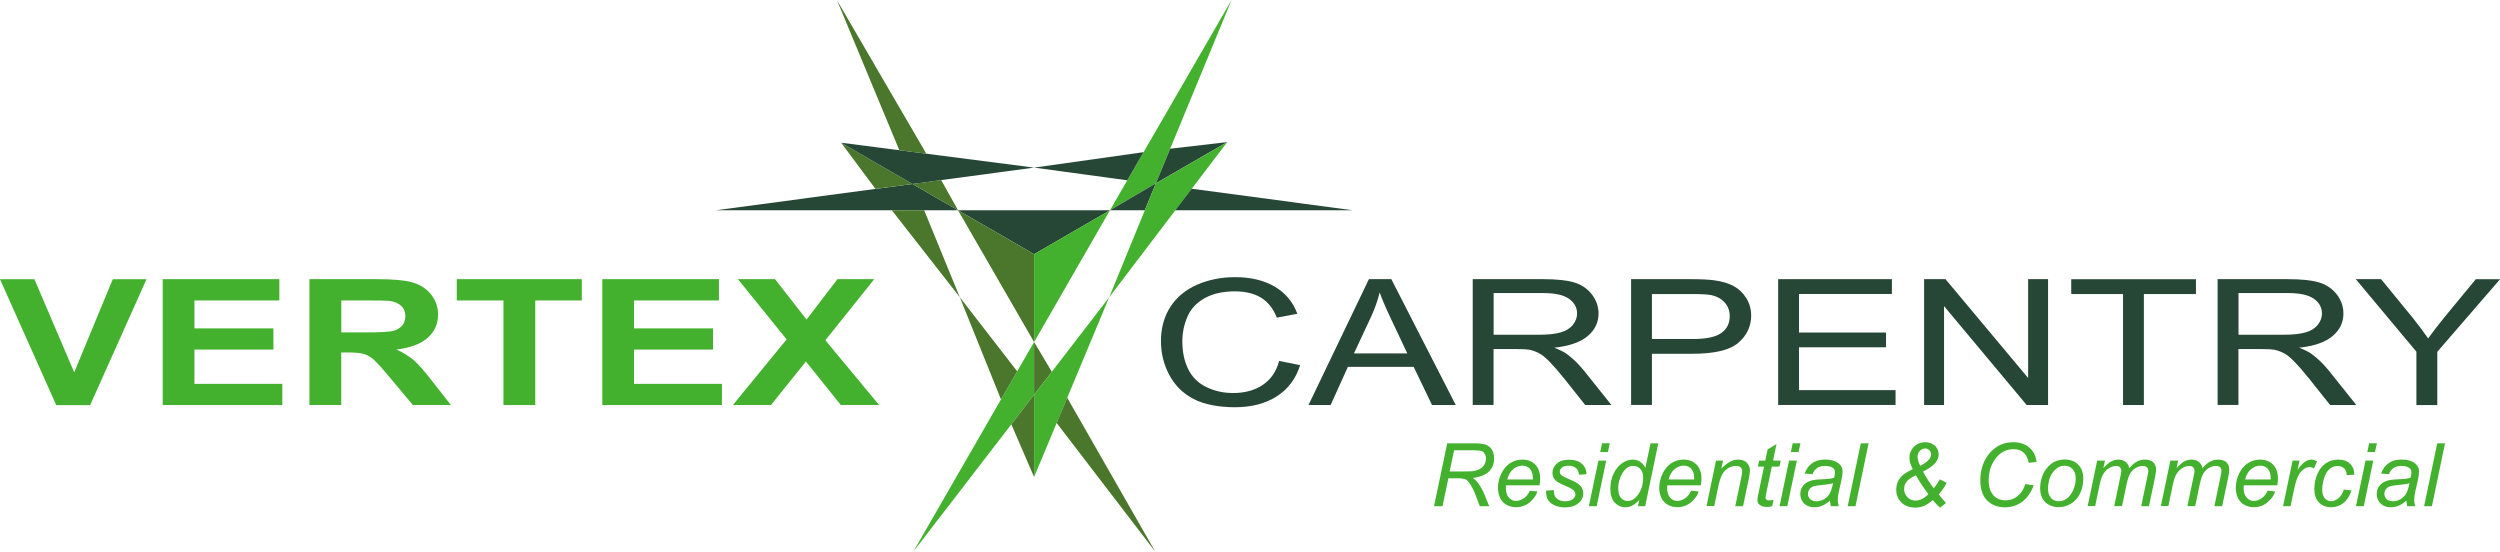 <?xml version="1.0" encoding="UTF-8"?><svg id="vector" xmlns="http://www.w3.org/2000/svg" viewBox="0 0 362.44 80"><defs><style>.cls-1,.cls-2,.cls-3{fill-rule:evenodd;}.cls-1,.cls-4{fill:#274736;}.cls-2,.cls-5{fill:#43b12e;}.cls-3{fill:#4a772b;}</style></defs><path class="cls-5" d="M8.15,58.72L0,40.48h4.99l5.77,13.5,5.59-13.5h4.89l-8.17,18.25h-4.92Z"/><path class="cls-5" d="M23.59,58.72v-18.25h16.91v3.09h-12.31v4.05h11.45v3.07h-11.45v4.97h12.74v3.07h-17.35Z"/><path class="cls-5" d="M44.86,58.72v-18.25h9.69c2.44,0,4.21.16,5.31.49,1.1.33,1.99.91,2.65,1.75.66.84,1,1.8,1,2.88,0,1.37-.5,2.5-1.51,3.39-1.01.89-2.51,1.45-4.51,1.69,1,.47,1.82.98,2.47,1.53.65.56,1.52,1.54,2.62,2.96l2.79,3.56h-5.51l-3.33-3.97c-1.18-1.42-1.99-2.31-2.43-2.68-.44-.37-.9-.62-1.38-.76s-1.26-.21-2.32-.21h-.93v7.62h-4.61ZM49.46,48.19h3.41c2.21,0,3.59-.07,4.14-.22s.98-.41,1.29-.77c.31-.36.47-.82.47-1.37,0-.61-.2-1.11-.61-1.49-.41-.38-.99-.62-1.73-.72-.37-.04-1.49-.06-3.36-.06h-3.59v4.63Z"/><path class="cls-5" d="M72.99,58.72v-15.16h-6.77v-3.09h18.13v3.09h-6.75v15.16h-4.61Z"/><path class="cls-5" d="M87.32,58.72v-18.25h16.91v3.09h-12.31v4.05h11.45v3.07h-11.45v4.97h12.74v3.07h-17.35Z"/><path class="cls-5" d="M106.25,58.72l7.79-9.52-7.06-8.73h5.38l4.57,5.86,4.48-5.86h5.34l-7.09,8.86,7.79,9.39h-5.55l-5.06-6.31-5.07,6.31h-5.52Z"/><path class="cls-4" d="M185.47,52.33l3.02.61c-.63,1.98-1.77,3.5-3.42,4.54-1.64,1.04-3.65,1.56-6.03,1.56s-4.46-.4-6-1.2c-1.54-.8-2.71-1.96-3.52-3.48s-1.21-3.15-1.21-4.89c0-1.9.45-3.56,1.36-4.97.91-1.41,2.2-2.49,3.87-3.22s3.52-1.1,5.53-1.1c2.28,0,4.2.47,5.76,1.39,1.56.93,2.64,2.24,3.25,3.92l-2.97.56c-.53-1.33-1.3-2.29-2.3-2.9-1.01-.61-2.27-.91-3.8-.91-1.75,0-3.22.34-4.4,1.01s-2,1.57-2.48,2.71-.72,2.3-.72,3.5c0,1.55.28,2.91.85,4.06s1.44,2.02,2.64,2.6,2.48.86,3.87.86c1.69,0,3.12-.39,4.29-1.17,1.17-.78,1.97-1.94,2.38-3.47Z"/><path class="cls-4" d="M189.7,58.72l8.76-18.25h3.25l9.34,18.25h-3.44l-2.66-5.53h-9.54l-2.5,5.53h-3.21ZM196.29,51.23h7.73l-2.38-5.05c-.73-1.53-1.27-2.8-1.62-3.78-.29,1.17-.7,2.33-1.23,3.49l-2.5,5.35Z"/><path class="cls-4" d="M213.51,58.72v-18.25h10.11c2.03,0,3.58.16,4.64.49,1.06.33,1.9.91,2.54,1.74.63.83.95,1.75.95,2.75,0,1.29-.52,2.39-1.57,3.27-1.05.89-2.67,1.45-4.85,1.69.8.31,1.41.61,1.82.91.88.65,1.72,1.46,2.5,2.43l3.97,4.97h-3.8l-3.02-3.8c-.88-1.1-1.61-1.93-2.18-2.51-.57-.58-1.08-.99-1.53-1.22-.45-.23-.91-.39-1.38-.49-.34-.06-.9-.09-1.68-.09h-3.5v8.1h-3.02ZM216.53,48.53h6.49c1.38,0,2.46-.11,3.24-.34.78-.23,1.37-.59,1.77-1.1.4-.5.61-1.05.61-1.64,0-.86-.39-1.57-1.17-2.13-.78-.56-2.02-.83-3.71-.83h-7.22v6.04Z"/><path class="cls-4" d="M236.47,58.72v-18.25h8.6c1.52,0,2.67.06,3.47.17,1.12.15,2.06.43,2.82.85.76.42,1.37,1.01,1.83,1.76.46.76.69,1.59.69,2.49,0,1.55-.62,2.87-1.85,3.94-1.24,1.08-3.46,1.61-6.69,1.61h-5.85v7.42h-3.02ZM239.49,49.15h5.9c1.95,0,3.34-.29,4.15-.87.82-.58,1.23-1.4,1.23-2.45,0-.76-.24-1.42-.72-1.96-.48-.54-1.12-.9-1.91-1.08-.51-.11-1.45-.16-2.82-.16h-5.83v6.52Z"/><path class="cls-4" d="M257.79,58.72v-18.25h16.49v2.15h-13.47v5.59h12.62v2.14h-12.62v6.21h14v2.15h-17.02Z"/><path class="cls-4" d="M278.95,58.72v-18.25h3.1l11.98,14.33v-14.33h2.89v18.25h-3.1l-11.98-14.34v14.34h-2.89Z"/><path class="cls-4" d="M307.79,58.72v-16.09h-7.51v-2.15h18.08v2.15h-7.55v16.09h-3.02Z"/><path class="cls-4" d="M321.5,58.72v-18.25h10.11c2.03,0,3.58.16,4.64.49,1.06.33,1.9.91,2.54,1.74.63.83.95,1.75.95,2.75,0,1.29-.52,2.39-1.57,3.27-1.05.89-2.67,1.45-4.85,1.69.8.31,1.41.61,1.82.91.88.65,1.72,1.46,2.5,2.43l3.97,4.97h-3.8l-3.02-3.8c-.88-1.1-1.61-1.93-2.18-2.51-.57-.58-1.08-.99-1.53-1.22-.45-.23-.91-.39-1.38-.49-.34-.06-.9-.09-1.68-.09h-3.5v8.1h-3.02ZM324.52,48.53h6.49c1.38,0,2.46-.11,3.24-.34.78-.23,1.37-.59,1.77-1.1.4-.5.61-1.05.61-1.64,0-.86-.39-1.57-1.17-2.13-.78-.56-2.02-.83-3.71-.83h-7.22v6.04Z"/><path class="cls-4" d="M350.32,58.72v-7.73l-8.79-10.52h3.67l4.5,5.5c.83,1.03,1.6,2.06,2.32,3.09.68-.95,1.52-2.03,2.49-3.22l4.42-5.36h3.52l-9.1,10.52v7.73h-3.02Z"/><polygon class="cls-1" points="132.28 26.67 103.8 30.48 138.89 30.48 132.28 26.67"/><polygon class="cls-3" points="138.89 30.48 132.28 26.67 136.45 26.11 138.89 30.48"/><polygon class="cls-3" points="139.15 43.09 129.29 30.48 133.98 30.48 139.15 43.09"/><polygon class="cls-3" points="132.28 26.67 121.94 20.69 126.92 27.38 132.28 26.67"/><polygon class="cls-1" points="132.28 26.67 121.94 20.69 149.92 24.3 132.28 26.67"/><polygon class="cls-3" points="130.38 21.78 121.35 .05 134.3 22.29 130.38 21.78"/><polygon class="cls-2" points="167.58 26.57 178.55 0 160.92 30.48 167.58 26.57"/><polygon class="cls-1" points="160.92 30.48 167.58 26.57 165.97 30.48 160.92 30.48"/><polygon class="cls-1" points="149.92 24.3 165.79 22.06 163.43 26.14 149.92 24.3"/><polygon class="cls-1" points="167.58 26.57 177.92 20.6 169.65 21.56 167.58 26.57"/><polygon class="cls-2" points="167.58 26.57 177.92 20.6 160.81 43.09 167.58 26.57"/><polygon class="cls-1" points="172.77 27.36 196.1 30.48 170.38 30.48 172.77 27.36"/><polygon class="cls-2" points="149.92 57.23 132.39 80 149.92 49.58 149.92 57.23"/><polygon class="cls-3" points="149.92 49.58 149.92 57.23 152.49 53.9 149.92 49.58"/><polygon class="cls-3" points="139.15 43.09 145.12 57.91 147.47 53.84 139.15 43.09"/><polygon class="cls-3" points="149.92 57.23 149.92 69.16 146.62 61.52 149.92 57.23"/><polygon class="cls-2" points="149.92 57.23 149.92 69.16 160.81 43.09 149.92 57.23"/><polygon class="cls-3" points="153.19 61.32 167.5 80 154.72 57.66 153.19 61.32"/><polygon class="cls-1" points="138.89 30.48 160.92 30.48 149.92 36.85 138.89 30.48"/><polygon class="cls-3" points="149.92 49.59 138.89 30.48 149.92 36.85 149.92 49.59"/><polygon class="cls-2" points="160.92 30.48 149.92 49.59 149.92 36.85 160.92 30.48"/><path class="cls-5" d="M207.9,73.39l1.91-9.12h3.83c.75,0,1.33.06,1.72.19s.7.36.92.71.33.79.33,1.32c0,.74-.24,1.36-.73,1.85s-1.27.81-2.35.95c.33.25.58.49.75.72.38.54.69,1.09.92,1.66l.7,1.72h-1.36l-.65-1.7c-.24-.61-.51-1.15-.81-1.59-.21-.31-.42-.52-.63-.61s-.57-.15-1.05-.15h-1.42l-.85,4.05h-1.22ZM210.17,68.35h1.69c.78,0,1.29-.01,1.52-.03.46-.05.84-.15,1.13-.31s.52-.38.68-.65.24-.57.24-.88c0-.27-.06-.5-.18-.69s-.28-.33-.47-.4-.53-.11-1-.11h-2.97l-.65,3.08Z"/><path class="cls-5" d="M221.79,71.14l1.1.11c-.16.54-.52,1.06-1.09,1.55s-1.24.73-2.03.73c-.49,0-.94-.11-1.35-.34s-.72-.55-.93-.99-.32-.92-.32-1.47c0-.72.17-1.42.5-2.1s.77-1.18,1.3-1.51,1.11-.49,1.72-.49c.79,0,1.42.25,1.89.73s.71,1.16.71,2c0,.32-.03.66-.09,1h-4.87c-.02.13-.02.25-.02.35,0,.62.14,1.09.43,1.42s.63.49,1.04.49c.39,0,.77-.13,1.14-.38s.66-.62.87-1.1ZM218.51,69.51h3.71c0-.12,0-.2,0-.25,0-.56-.14-1-.42-1.3s-.65-.45-1.09-.45c-.48,0-.92.17-1.32.5s-.69.83-.89,1.5Z"/><path class="cls-5" d="M224.13,71.13l1.13-.07c0,.32.05.6.15.83s.28.41.55.56.58.22.94.22c.5,0,.87-.1,1.12-.3s.37-.43.37-.7c0-.2-.07-.38-.22-.55-.15-.17-.53-.39-1.12-.64s-.98-.43-1.14-.54c-.28-.17-.49-.37-.63-.6s-.21-.49-.21-.79c0-.52.21-.97.62-1.34s1-.56,1.74-.56c.83,0,1.46.19,1.9.58s.66.89.68,1.52l-1.1.07c-.02-.4-.16-.71-.42-.95s-.64-.35-1.13-.35c-.39,0-.69.09-.91.27s-.32.37-.32.58.09.39.28.55c.12.11.45.27.96.5.86.37,1.41.67,1.63.88.36.34.54.76.54,1.26,0,.33-.1.65-.3.96s-.51.57-.92.76-.9.28-1.46.28c-.76,0-1.41-.19-1.95-.57s-.79-.99-.76-1.84Z"/><path class="cls-5" d="M230.35,73.39l1.38-6.61h1.13l-1.38,6.61h-1.13ZM231.99,65.54l.27-1.28h1.12l-.27,1.28h-1.12Z"/><path class="cls-5" d="M237.68,72.43c-.64.74-1.31,1.11-2.02,1.11-.63,0-1.15-.23-1.57-.69s-.63-1.13-.63-2.01c0-.81.16-1.54.49-2.21s.74-1.16,1.24-1.5.99-.5,1.49-.5c.82,0,1.44.4,1.86,1.19l.75-3.55h1.12l-1.9,9.12h-1.04l.2-.96ZM234.6,70.62c0,.46.05.82.14,1.09s.25.49.47.66.48.26.79.26c.51,0,.97-.27,1.39-.8.56-.71.83-1.58.83-2.61,0-.52-.14-.93-.41-1.23s-.62-.44-1.03-.44c-.27,0-.51.06-.74.18s-.44.32-.66.61-.4.65-.55,1.1-.22.83-.22,1.17Z"/><path class="cls-5" d="M245.17,71.14l1.1.11c-.16.54-.52,1.06-1.09,1.55s-1.24.73-2.03.73c-.49,0-.94-.11-1.35-.34s-.72-.55-.93-.99-.32-.92-.32-1.47c0-.72.17-1.42.5-2.1s.77-1.18,1.3-1.51,1.11-.49,1.72-.49c.79,0,1.42.25,1.89.73s.71,1.16.71,2c0,.32-.03.66-.09,1h-4.87c-.02.13-.02.25-.02.35,0,.62.14,1.09.43,1.42s.63.49,1.04.49c.39,0,.77-.13,1.14-.38s.66-.62.87-1.1ZM241.9,69.51h3.71c0-.12,0-.2,0-.25,0-.56-.14-1-.42-1.3s-.65-.45-1.09-.45c-.48,0-.92.17-1.32.5s-.69.83-.89,1.5Z"/><path class="cls-5" d="M247.4,73.39l1.38-6.61h1.02l-.24,1.15c.44-.45.86-.78,1.24-.99s.78-.31,1.18-.31c.54,0,.96.15,1.26.44s.46.68.46,1.16c0,.25-.05.63-.16,1.16l-.84,4h-1.13l.88-4.19c.09-.41.13-.71.13-.9,0-.22-.08-.4-.23-.54s-.37-.21-.66-.21c-.58,0-1.09.21-1.54.62s-.78,1.13-.99,2.13l-.64,3.07h-1.13Z"/><path class="cls-5" d="M257.12,72.47l-.19.92c-.27.07-.53.11-.78.11-.45,0-.8-.11-1.07-.33-.2-.17-.3-.39-.3-.68,0-.15.05-.48.16-1l.8-3.84h-.89l.18-.87h.89l.34-1.62,1.29-.78-.5,2.4h1.11l-.19.87h-1.1l-.77,3.65c-.09.46-.14.74-.14.83,0,.13.04.23.12.3s.2.11.38.11c.25,0,.47-.02.67-.07Z"/><path class="cls-5" d="M257.99,73.39l1.38-6.61h1.13l-1.38,6.61h-1.13ZM259.63,65.54l.27-1.28h1.12l-.27,1.28h-1.12Z"/><path class="cls-5" d="M265.32,72.57c-.39.34-.77.58-1.13.74s-.75.23-1.16.23c-.61,0-1.1-.18-1.47-.54s-.56-.82-.56-1.38c0-.37.08-.7.25-.98s.39-.51.67-.68.62-.3,1.02-.37c.25-.05.73-.09,1.44-.12s1.22-.1,1.52-.22c.09-.31.13-.56.13-.77,0-.26-.09-.47-.29-.62-.26-.21-.64-.31-1.15-.31-.47,0-.86.11-1.16.31s-.52.51-.66.89l-1.14-.1c.23-.66.6-1.16,1.1-1.51s1.14-.52,1.91-.52c.82,0,1.46.2,1.94.59.37.29.55.67.55,1.13,0,.35-.05.76-.16,1.23l-.37,1.64c-.12.52-.17.95-.17,1.28,0,.21.05.51.14.9h-1.14c-.06-.22-.11-.49-.13-.82ZM265.74,70.04c-.16.06-.33.11-.51.14s-.48.07-.91.11c-.66.06-1.12.13-1.39.22s-.47.23-.61.43-.21.41-.21.65c0,.32.11.57.33.78s.53.3.93.3c.37,0,.73-.1,1.08-.3s.62-.47.82-.82.35-.85.47-1.51Z"/><path class="cls-5" d="M267.87,73.39l1.9-9.12h1.13l-1.9,9.12h-1.13Z"/><path class="cls-5" d="M280.23,72.5c-.52.42-.96.71-1.33.86s-.78.23-1.23.23c-.83,0-1.5-.24-2-.73s-.76-1.1-.76-1.84c0-.48.09-.91.28-1.28s.47-.7.84-1c.29-.22.71-.46,1.27-.72-.22-.48-.35-.8-.39-.96-.06-.23-.09-.48-.09-.75,0-.35.1-.7.29-1.06s.47-.64.83-.84.75-.3,1.16-.3c.59,0,1.06.17,1.42.51s.54.75.54,1.24c0,.41-.15.82-.46,1.22s-.91.83-1.81,1.29c.54.98,1.07,1.79,1.57,2.42.3-.37.59-.8.87-1.3l.98.5c-.27.58-.65,1.14-1.14,1.69.27.34.62.76,1.05,1.24l-.85.68c-.42-.36-.77-.73-1.05-1.11ZM279.57,71.63c-.78-1.02-1.38-1.93-1.81-2.73-.56.27-.97.52-1.21.77-.34.35-.5.75-.5,1.21s.16.87.48,1.2.71.49,1.18.49c.63,0,1.25-.31,1.86-.94ZM278.38,67.53c.61-.31,1.05-.63,1.31-.96.18-.22.27-.45.27-.68,0-.25-.08-.45-.25-.62s-.37-.25-.61-.25c-.29,0-.55.12-.77.35s-.33.51-.33.84c0,.39.13.84.39,1.33Z"/><path class="cls-5" d="M293.63,70.18l1.21.17c-.38,1.05-.94,1.85-1.67,2.39s-1.55.81-2.46.81c-1.11,0-1.99-.34-2.64-1.01s-.97-1.65-.97-2.91c0-1.64.49-3,1.48-4.08.88-.96,1.97-1.44,3.28-1.44.97,0,1.75.26,2.35.78s.95,1.22,1.04,2.09l-1.14.11c-.12-.66-.37-1.15-.74-1.48s-.86-.49-1.45-.49c-1.12,0-2.02.5-2.71,1.49-.6.85-.9,1.87-.9,3.04,0,.94.23,1.65.69,2.15s1.06.74,1.8.74c.63,0,1.2-.21,1.71-.62s.88-.99,1.11-1.74Z"/><path class="cls-5" d="M295.77,70.88c0-1.29.38-2.36,1.14-3.21.63-.7,1.45-1.05,2.46-1.05.8,0,1.44.25,1.93.75s.73,1.17.73,2.02c0,.76-.15,1.47-.46,2.12s-.74,1.15-1.31,1.5-1.16.52-1.79.52c-.51,0-.98-.11-1.4-.33s-.74-.53-.96-.93-.33-.87-.33-1.39ZM296.9,70.77c0,.62.15,1.09.45,1.42s.68.48,1.14.48c.24,0,.48-.05.72-.15s.46-.25.66-.44.38-.43.52-.68.26-.53.35-.82c.13-.41.19-.81.19-1.18,0-.6-.15-1.06-.45-1.39s-.68-.49-1.14-.49c-.35,0-.67.08-.96.25s-.55.41-.79.74-.41.7-.52,1.13-.16.81-.16,1.15Z"/><path class="cls-5" d="M302.66,73.39l1.38-6.61h1.13l-.23,1.09c.42-.47.79-.79,1.12-.97s.69-.27,1.07-.27c.41,0,.75.11,1.03.33s.46.52.54.91c.34-.41.69-.73,1.06-.93s.76-.31,1.17-.31c.55,0,.97.13,1.24.39s.41.63.41,1.1c0,.2-.05.54-.14,1.01l-.89,4.26h-1.13l.91-4.37c.08-.36.12-.61.12-.77,0-.22-.07-.39-.21-.51s-.33-.19-.58-.19c-.34,0-.68.1-1.03.3s-.62.47-.81.8-.36.84-.51,1.52l-.67,3.21h-1.13l.93-4.46c.07-.3.1-.52.1-.65,0-.22-.07-.39-.2-.52s-.31-.2-.53-.2c-.32,0-.66.1-1.01.3s-.64.49-.86.85-.4.88-.54,1.55l-.65,3.12h-1.13Z"/><path class="cls-5" d="M313.27,73.39l1.38-6.61h1.13l-.23,1.09c.42-.47.79-.79,1.12-.97s.69-.27,1.07-.27c.41,0,.75.11,1.03.33s.46.52.54.91c.34-.41.69-.73,1.06-.93s.76-.31,1.17-.31c.55,0,.97.13,1.24.39s.41.63.41,1.1c0,.2-.05.54-.14,1.01l-.89,4.26h-1.13l.91-4.37c.08-.36.12-.61.12-.77,0-.22-.07-.39-.21-.51s-.33-.19-.58-.19c-.34,0-.68.1-1.03.3s-.62.47-.81.8-.36.84-.51,1.52l-.67,3.21h-1.13l.93-4.46c.07-.3.1-.52.1-.65,0-.22-.07-.39-.2-.52s-.31-.2-.53-.2c-.32,0-.66.1-1.01.3s-.64.49-.86.85-.4.88-.54,1.55l-.65,3.12h-1.13Z"/><path class="cls-5" d="M328.75,71.14l1.1.11c-.16.54-.52,1.06-1.09,1.55s-1.24.73-2.03.73c-.49,0-.94-.11-1.35-.34s-.72-.55-.93-.99-.32-.92-.32-1.47c0-.72.17-1.42.5-2.1s.77-1.18,1.3-1.51,1.11-.49,1.72-.49c.79,0,1.42.25,1.89.73s.71,1.16.71,2c0,.32-.03.66-.09,1h-4.87c-.02.13-.02.25-.02.35,0,.62.14,1.09.43,1.42s.63.49,1.04.49c.39,0,.77-.13,1.14-.38s.66-.62.87-1.1ZM325.48,69.51h3.71c0-.12,0-.2,0-.25,0-.56-.14-1-.42-1.3s-.65-.45-1.09-.45c-.48,0-.92.17-1.32.5s-.69.83-.89,1.5Z"/><path class="cls-5" d="M330.99,73.39l1.38-6.61h1l-.28,1.35c.34-.51.67-.89,1-1.13s.66-.37,1-.37c.22,0,.5.08.83.24l-.46,1.05c-.19-.14-.41-.21-.64-.21-.39,0-.8.22-1.21.66s-.74,1.23-.98,2.37l-.56,2.65h-1.07Z"/><path class="cls-5" d="M339.79,70.98l1.13.12c-.28.83-.68,1.44-1.2,1.84s-1.11.6-1.78.6c-.72,0-1.3-.23-1.75-.7s-.67-1.11-.67-1.95c0-.72.14-1.43.43-2.13s.7-1.23,1.23-1.59,1.14-.54,1.83-.54,1.27.2,1.69.6.62.93.62,1.59l-1.11.07c0-.42-.13-.75-.36-.98s-.55-.35-.94-.35c-.45,0-.84.14-1.18.43s-.59.72-.78,1.3-.28,1.14-.28,1.68.12.99.37,1.27.56.42.92.42.71-.14,1.05-.42.6-.7.79-1.27Z"/><path class="cls-5" d="M341.56,73.39l1.38-6.61h1.13l-1.38,6.61h-1.13ZM343.2,65.54l.27-1.28h1.12l-.27,1.28h-1.12Z"/><path class="cls-5" d="M348.89,72.57c-.39.34-.77.58-1.13.74s-.75.23-1.16.23c-.61,0-1.1-.18-1.47-.54s-.56-.82-.56-1.38c0-.37.08-.7.25-.98s.39-.51.67-.68.62-.3,1.02-.37c.25-.05.73-.09,1.44-.12s1.22-.1,1.52-.22c.09-.31.13-.56.13-.77,0-.26-.09-.47-.29-.62-.26-.21-.64-.31-1.15-.31-.47,0-.86.11-1.16.31s-.52.51-.66.89l-1.14-.1c.23-.66.6-1.16,1.1-1.51s1.14-.52,1.91-.52c.82,0,1.46.2,1.94.59.37.29.55.67.55,1.13,0,.35-.05.76-.16,1.23l-.37,1.64c-.12.52-.17.95-.17,1.28,0,.21.05.51.14.9h-1.14c-.06-.22-.11-.49-.13-.82ZM349.31,70.04c-.16.06-.33.11-.51.14s-.48.07-.91.11c-.66.06-1.12.13-1.39.22s-.47.23-.61.43-.21.41-.21.65c0,.32.11.57.33.78s.53.3.93.3c.37,0,.73-.1,1.08-.3s.62-.47.82-.82.35-.85.47-1.51Z"/><path class="cls-5" d="M351.44,73.39l1.9-9.12h1.13l-1.9,9.12h-1.13Z"/></svg>